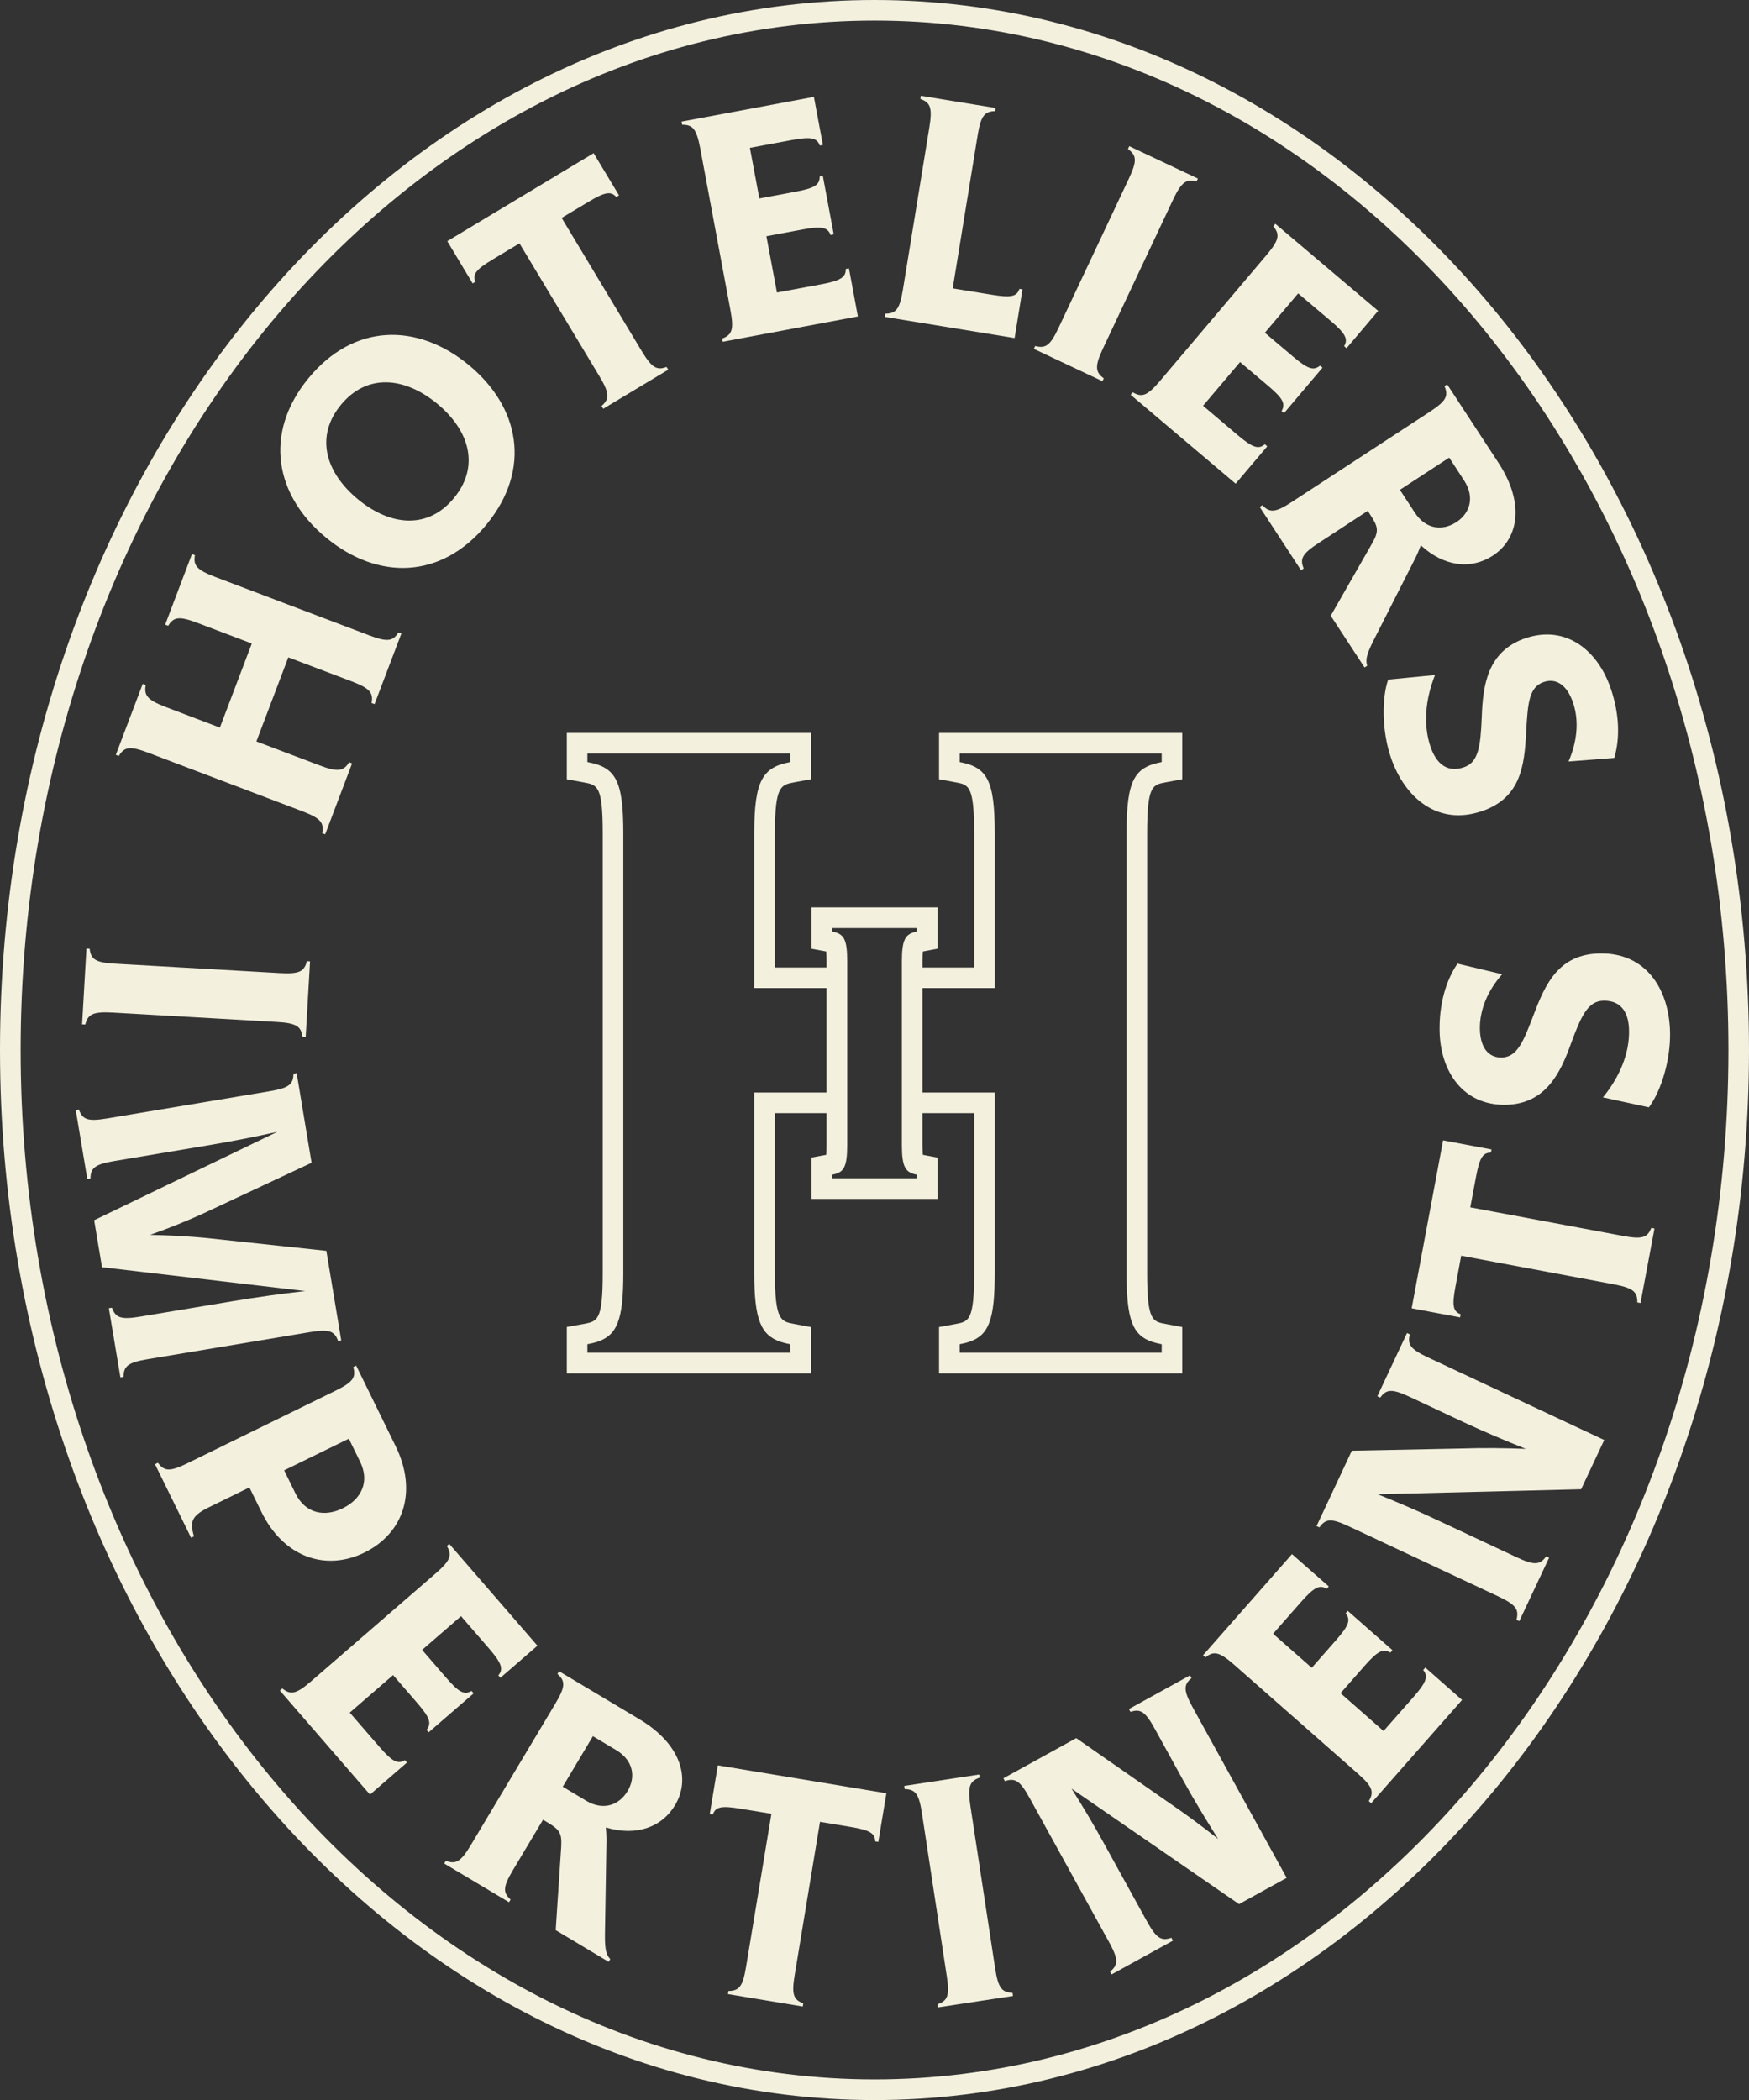 <?xml version="1.0" encoding="UTF-8"?>
<svg id="Calque_2" data-name="Calque 2" xmlns="http://www.w3.org/2000/svg" viewBox="0 0 240.53 288.74">
  <rect x="0" y="0" width="240.53" height="288.74" fill="#333333" stroke="none"/>
  <defs>
    <style>
      .cls-1 {
        fill: #f3f0de;
      }
    </style>
  </defs>
  <g id="Calque_1-2" data-name="Calque 1">
    <g>
      <path class="cls-1" d="M111.61,130.45l2.01.37c.03.28.05.7.05,1.35v.85h-7.1v-18.47c0-6.49.82-6.64,2.63-6.98l2.31-.43v-6.37h-33.56v6.38l2.32.42c1.91.35,2.62.48,2.62,6.98v60.5c0,6.5-.71,6.63-2.62,6.98l-2.32.42v6.38h33.56v-6.37l-2.31-.43c-1.81-.34-2.63-.49-2.63-6.98v-22h7.1v4.38c0,.65-.02,1.07-.05,1.35l-2.01.37v5.69h17.32v-5.68l-2.01-.38c-.03-.27-.06-.7-.06-1.35v-4.38h7.11v22c0,6.51-.74,6.65-2.51,6.98l-2.32.43v6.37h33.45v-6.37l-2.31-.43c-1.78-.33-2.52-.47-2.52-6.98v-60.5c0-6.51.74-6.65,2.52-6.98l2.31-.43v-6.37h-33.45v6.37l2.32.43c1.77.33,2.51.47,2.51,6.98v18.47h-7.11v-.85c0-.65.03-1.08.06-1.35l2.01-.38v-5.68h-17.32v5.69ZM113.67,150.21h-9.94v24.84c0,6.39.9,8.53,3.65,9.45.39.13.82.23,1.29.32v1.17h-27.89v-1.17c.49-.09.93-.19,1.33-.32,2.8-.92,3.61-3.06,3.61-9.45v-60.5c0-7.3-1.06-9.06-4.94-9.77v-1.17h27.89v1.17c-3.76.71-4.94,2.47-4.94,9.77v21.3h9.94v14.36ZM126.86,135.85h9.94v-21.3c0-7.3-1.05-9.06-4.82-9.77v-1.17h27.78v1.17c-3.77.71-4.83,2.47-4.83,9.77v60.5c0,6.39.81,8.53,3.54,9.45.39.13.82.23,1.29.32v1.17h-27.78v-1.17c.47-.09.9-.19,1.29-.32,2.73-.92,3.53-3.06,3.53-9.45v-24.84h-9.94v-14.36ZM114.44,161.51c1.62-.29,2.07-1.03,2.07-4.08v-25.26c0-3.05-.44-3.79-2.07-4.08v-.49h11.65v.49c-1.57.29-2.06,1.03-2.06,4.08v25.26c0,3.05.49,3.79,2.06,4.08v.49h-11.65v-.49Z"/>
      <path class="cls-1" d="M20.41,103.5l21.14,8.03c2.55.97,3.03,1.57,2.76,3.02l.41.16,3.7-9.75-.41-.16c-.74,1.22-1.52,1.4-4.07.43l-8.68-3.29,4.39-11.56,8.68,3.29c2.55.97,3.02,1.58,2.77,2.99l.41.15,3.69-9.71-.41-.15c-.75,1.22-1.51,1.36-4.06.39l-21.14-8.02c-2.55-.97-3.03-1.58-2.78-2.99l-.41-.15-3.68,9.7.41.16c.75-1.22,1.5-1.36,4.05-.39l7.45,2.83-4.39,11.56-7.44-2.83c-2.55-.97-3.01-1.61-2.76-3.02l-.41-.16-3.7,9.75.41.16c.76-1.27,1.52-1.4,4.07-.44Z"/>
      <path class="cls-1" d="M44.9,73.97c7.08,5.81,15.79,5.72,22.01-1.86,6.22-7.59,4.59-16.15-2.49-21.96-7.07-5.8-15.79-5.71-22.01,1.87-6.22,7.59-4.59,16.15,2.49,21.95ZM46.87,55.68c3.57-4.36,8.74-3.87,13.2-.22,4.49,3.68,5.95,8.64,2.38,12.99-3.57,4.36-8.71,3.9-13.2.22-4.49-3.69-5.95-8.64-2.38-12.99Z"/>
      <path class="cls-1" d="M65.38,38.74c-.42-1.03.06-1.68,2.4-3.08l3.66-2.2,11,18.28c1.4,2.34,1.4,3.11.29,4.08l.23.38,8.94-5.37-.23-.38c-1.34.5-2.02.14-3.43-2.2l-11-18.29,3.62-2.17c2.34-1.41,3.14-1.53,3.9-.7l.37-.23-3.49-5.8-20.13,12.1,3.49,5.81.38-.23Z"/>
      <path class="cls-1" d="M96.3,20.4l4.15,22.23c.5,2.68.24,3.4-1.14,3.93l.08.43,18.59-3.48-1.23-6.61-.44.08c.03,1.11-.64,1.6-3.32,2.1l-6.14,1.14-1.45-7.74,4.93-.92c2.68-.5,3.48-.33,3.9.75l.43-.08-1.5-8.04-.43.08c0,1.16-.69,1.6-3.37,2.1l-4.93.92-1.3-6.96,5.75-1.07c2.68-.5,3.48-.3,3.86.75l.43-.08-1.24-6.61-18.2,3.4.08.43c1.47,0,1.98.57,2.49,3.25Z"/>
      <path class="cls-1" d="M140.62,39.79l-.43-.07c-.35,1.06-1.14,1.24-3.83.8l-5.34-.87,3.43-21.06c.44-2.7.98-3.28,2.41-3.31l.07-.43-10.29-1.68-.07.43c1.39.5,1.67,1.21,1.24,3.9l-3.64,22.33c-.44,2.69-.94,3.28-2.42,3.3l-.07.44,17.85,2.91,1.09-6.69Z"/>
      <path class="cls-1" d="M151.8,52.02c-1.16-.84-1.28-1.63-.12-4.1l9.64-20.46c1.17-2.47,1.85-2.88,3.23-2.51l.19-.4-9.44-4.45-.18.4c1.2.86,1.28,1.62.11,4.09l-9.64,20.46c-1.16,2.47-1.8,2.9-3.23,2.52l-.18.4,9.43,4.44.19-.39Z"/>
      <path class="cls-1" d="M159.55,52.35c-1.77,2.08-2.49,2.33-3.77,1.59l-.29.34,14.44,12.22,4.35-5.13-.33-.29c-.85.73-1.65.51-3.73-1.25l-4.77-4.04,5.09-6.01,3.83,3.24c2.08,1.76,2.45,2.48,1.88,3.5l.34.28,5.29-6.25-.34-.28c-.91.73-1.68.48-3.76-1.28l-3.83-3.24,4.58-5.41,4.47,3.78c2.08,1.77,2.42,2.52,1.85,3.47l.33.29,4.35-5.14-14.14-11.97-.28.34c.94,1.14.81,1.9-.95,3.98l-14.61,17.26Z"/>
      <path class="cls-1" d="M173.61,69.46l-.37.24,5.68,8.7.37-.24c-.55-1.33-.22-2.02,2.07-3.51l6.74-4.41.38.59c1.06,1.62,1.17,2.18.25,3.83l-5.72,10,4.65,7.11.37-.24c-.33-.99.09-1.96,1.22-4.17l5.31-10.46c.37-.71.63-1.36.84-1.92,3.18,2.92,6.89,3.38,9.91,1.41,3.47-2.27,4.47-7.08.77-12.75l-7.06-10.79-.37.24c.58,1.36.24,2.05-2.04,3.54l-18.94,12.38c-2.28,1.49-3.05,1.52-4.06.45ZM199.3,62.92l2.04,3.13c1.5,2.29.84,4.5-1.04,5.73-1.95,1.27-4.24.99-5.73-1.3l-2.05-3.13,6.78-4.43Z"/>
      <path class="cls-1" d="M203.78,98.56c-.17,4.1-.46,6.25-2.45,6.93-2.5.86-3.89-.76-4.59-2.79-1.03-3-.74-6.49.61-9.89l-6.44.63c-.93,2.69-.84,7.17.37,10.71,1.93,5.62,6.5,9.44,12.54,7.37,5.36-1.84,5.82-6.32,6.06-10.78.22-3.98.36-6.26,2.4-6.96,1.63-.56,3.16.26,4.04,2.8.9,2.62.53,5.49-.61,8.12l6.29-.49c.8-2.69.72-6.06-.5-9.59-1.83-5.33-6.25-8.74-11.75-6.86-5.2,1.79-5.82,6.47-5.97,10.8Z"/>
      <path class="cls-1" d="M15.48,139.22l22.58,1.29c2.73.15,3.36.63,3.54,2.05l.44.03.6-10.41-.44-.03c-.35,1.44-1.03,1.79-3.75,1.64l-22.58-1.29c-2.73-.15-3.36-.59-3.54-2.05l-.44-.03-.6,10.42.44.02c.35-1.39,1.03-1.79,3.75-1.64Z"/>
      <path class="cls-1" d="M46.5,184.38l.43-.08-2.05-12.32-16.44-1.76c-2.54-.25-5.2-.38-7.79-.44,2.44-.85,4.91-1.85,7.23-2.9l14.97-7.01-2.05-12.32-.44.07c-.02,1.47-.61,1.97-3.3,2.42l-22.3,3.73c-2.69.45-3.41.17-3.91-1.22l-.43.07,1.59,9.5.43-.07c.02-1.47.61-1.97,3.3-2.42l12.71-2.13c3.26-.54,6.54-1.18,9.68-1.88l-25.18,12.15,1.08,6.46,27.93,3.28c-3.28.37-6.64.84-9.94,1.39l-12.71,2.12c-2.69.45-3.41.17-3.91-1.22l-.43.07,1.59,9.51.43-.08c.02-1.47.61-1.97,3.3-2.42l22.3-3.72c2.69-.45,3.41-.17,3.91,1.22Z"/>
      <path class="cls-1" d="M50.11,213.47c5.37-2.64,7.37-8.37,4.29-14.65l-5.42-11.06-.4.2c.4,1.41-.01,2.06-2.46,3.26l-20.31,9.95c-2.45,1.2-3.21,1.14-4.09-.05l-.4.2,4.96,10.11.4-.19c-.6-2.02-.36-2.82,2.09-4.02l5.53-2.71,1.65,3.36c3.08,6.28,8.87,8.19,14.16,5.6ZM47.97,197.81l1.55,3.16c1.36,2.76.18,5.15-2.39,6.41-2.53,1.24-5.14.71-6.5-2.05l-1.55-3.17,8.89-4.35Z"/>
      <path class="cls-1" d="M64.85,232.49c-1.01.58-1.73.22-3.52-1.85l-3.28-3.79,5.35-4.64,3.84,4.43c1.78,2.06,2.01,2.86,1.29,3.71l.29.33,5.09-4.41-12.13-14-.33.29c.75,1.27.51,2-1.56,3.79l-17.09,14.8c-2.07,1.79-2.82,1.92-3.97,1l-.34.29,12.39,14.3,5.09-4.41-.29-.33c-.95.59-1.7.25-3.49-1.81l-4.09-4.72,5.96-5.16,3.28,3.79c1.79,2.06,2.04,2.83,1.32,3.75l.29.33,6.19-5.36-.29-.33Z"/>
      <path class="cls-1" d="M87.95,236.39l-11.07-6.61-.22.38c1.11.97,1.11,1.74-.29,4.08l-11.6,19.41c-1.4,2.34-2.08,2.71-3.46,2.19l-.22.38,8.91,5.32.22-.37c-1.07-.95-1.07-1.72.33-4.06l4.13-6.91.6.36c1.66.99,2,1.45,1.9,3.33l-.76,11.49,7.29,4.36.22-.38c-.73-.75-.77-1.8-.72-4.28l.19-11.72c.02-.81-.03-1.51-.08-2.1,4.13,1.24,7.67.02,9.52-3.07,2.13-3.55.92-8.32-4.89-11.8ZM86.32,246.24c-1.2,2-3.38,2.74-5.72,1.34l-3.21-1.92,4.15-6.95,3.21,1.92c2.34,1.4,2.72,3.68,1.57,5.61Z"/>
      <path class="cls-1" d="M97.61,249.41l.43.07c.36-1.06,1.15-1.24,3.84-.79l4.21.69-3.49,21.06c-.44,2.69-.94,3.28-2.42,3.3l-.07.43,10.29,1.71.07-.44c-1.34-.49-1.63-1.2-1.18-3.89l3.48-21.06,4.17.69c2.69.45,3.38.87,3.42,1.99l.43.08,1.11-6.69-23.18-3.84-1.11,6.69Z"/>
      <path class="cls-1" d="M136.86,270.66l-3.41-22.36c-.41-2.7-.08-3.42,1.28-3.89l-.07-.43-10.31,1.57.06.43c1.48.05,1.97.64,2.38,3.34l3.41,22.36c.42,2.69.12,3.41-1.27,3.89l.06.43,10.32-1.57-.07-.44c-1.43-.04-1.97-.63-2.38-3.33Z"/>
      <path class="cls-1" d="M163.86,230.73l-.21-.38-8.4,4.63.22.39c1.36-.45,2.02-.07,3.34,2.32l3.95,7.17c1.51,2.74,3.12,5.37,4.76,7.98-2.32-1.84-4.7-3.59-7.19-5.28l-12.32-8.58-10.02,5.52.21.39c1.4-.47,2.07-.08,3.39,2.31l10.92,19.8c1.32,2.39,1.29,3.16.15,4.09l.21.38,8.44-4.65-.21-.39c-1.4.47-2.07.09-3.39-2.3l-5.95-10.79c-1.38-2.5-2.86-5-4.4-7.42l23.04,15.88,6.55-3.61-12.9-23.39c-1.32-2.39-1.29-3.16-.19-4.07Z"/>
      <path class="cls-1" d="M195.72,229.61c.71.86.48,1.65-1.32,3.7l-4.13,4.69-5.91-5.2,3.31-3.77c1.81-2.04,2.53-2.4,3.54-1.81l.29-.33-6.15-5.41-.29.33c.72.92.45,1.69-1.35,3.73l-3.31,3.77-5.32-4.68,3.86-4.39c1.81-2.05,2.56-2.38,3.51-1.79l.29-.33-5.06-4.44-12.23,13.9.33.29c1.15-.91,1.91-.77,3.96,1.03l16.98,14.94c2.05,1.8,2.28,2.54,1.52,3.8l.33.29,12.5-14.2-5.05-4.45-.3.33Z"/>
      <path class="cls-1" d="M193.89,183.47l-.39-.19-4.08,8.69.4.19c.84-1.17,1.6-1.25,4.08-.09l7.41,3.48c2.82,1.32,5.67,2.51,8.53,3.66-2.95-.12-5.91-.15-8.92-.05l-15.01.3-4.85,10.36.39.18c.86-1.2,1.63-1.28,4.1-.12l20.47,9.6c2.47,1.16,2.9,1.8,2.53,3.23l.39.18,4.1-8.72-.4-.19c-.86,1.2-1.62,1.28-4.09.12l-11.16-5.23c-2.59-1.21-5.26-2.36-7.92-3.42l27.97-.69,3.18-6.77-24.18-11.33c-2.48-1.16-2.91-1.8-2.55-3.19Z"/>
      <path class="cls-1" d="M223.17,169.92l-20.97-3.92.78-4.16c.5-2.68.94-3.36,2.06-3.37l.08-.43-6.66-1.25-4.32,23.09,6.66,1.25.08-.43c-1.05-.38-1.22-1.17-.71-3.85l.78-4.2,20.97,3.93c2.69.51,3.26,1.02,3.25,2.49l.44.08,1.92-10.24-.44-.09c-.52,1.34-1.24,1.61-3.92,1.1Z"/>
      <path class="cls-1" d="M210.92,139.5c-1.42,3.72-2.26,5.85-4.41,5.9-1.72.03-2.93-1.22-2.99-3.9-.05-2.78,1.17-5.4,3.06-7.55l-6.14-1.46c-1.59,2.32-2.53,5.55-2.46,9.29.12,5.63,3.29,10.23,9.1,10.12,5.5-.11,7.52-4.38,8.98-8.46,1.42-3.85,2.35-5.81,4.46-5.85,2.64-.05,3.47,1.91,3.51,4.06.07,3.17-1.28,6.41-3.59,9.23l6.32,1.37c1.71-2.28,2.99-6.57,2.91-10.31-.12-5.94-3.3-10.98-9.68-10.85-5.67.11-7.48,4.24-9.07,8.41Z"/>
      <path class="cls-1" d="M120.27,0C53.95,0,0,64.76,0,144.37s53.95,144.37,120.27,144.37,120.26-64.77,120.26-144.37S186.58,0,120.27,0ZM120.27,285.9c-64.75,0-117.43-63.49-117.43-141.53S55.52,2.83,120.27,2.83s117.43,63.49,117.43,141.54-52.68,141.53-117.43,141.53Z"/>
    </g>
  </g>
</svg>